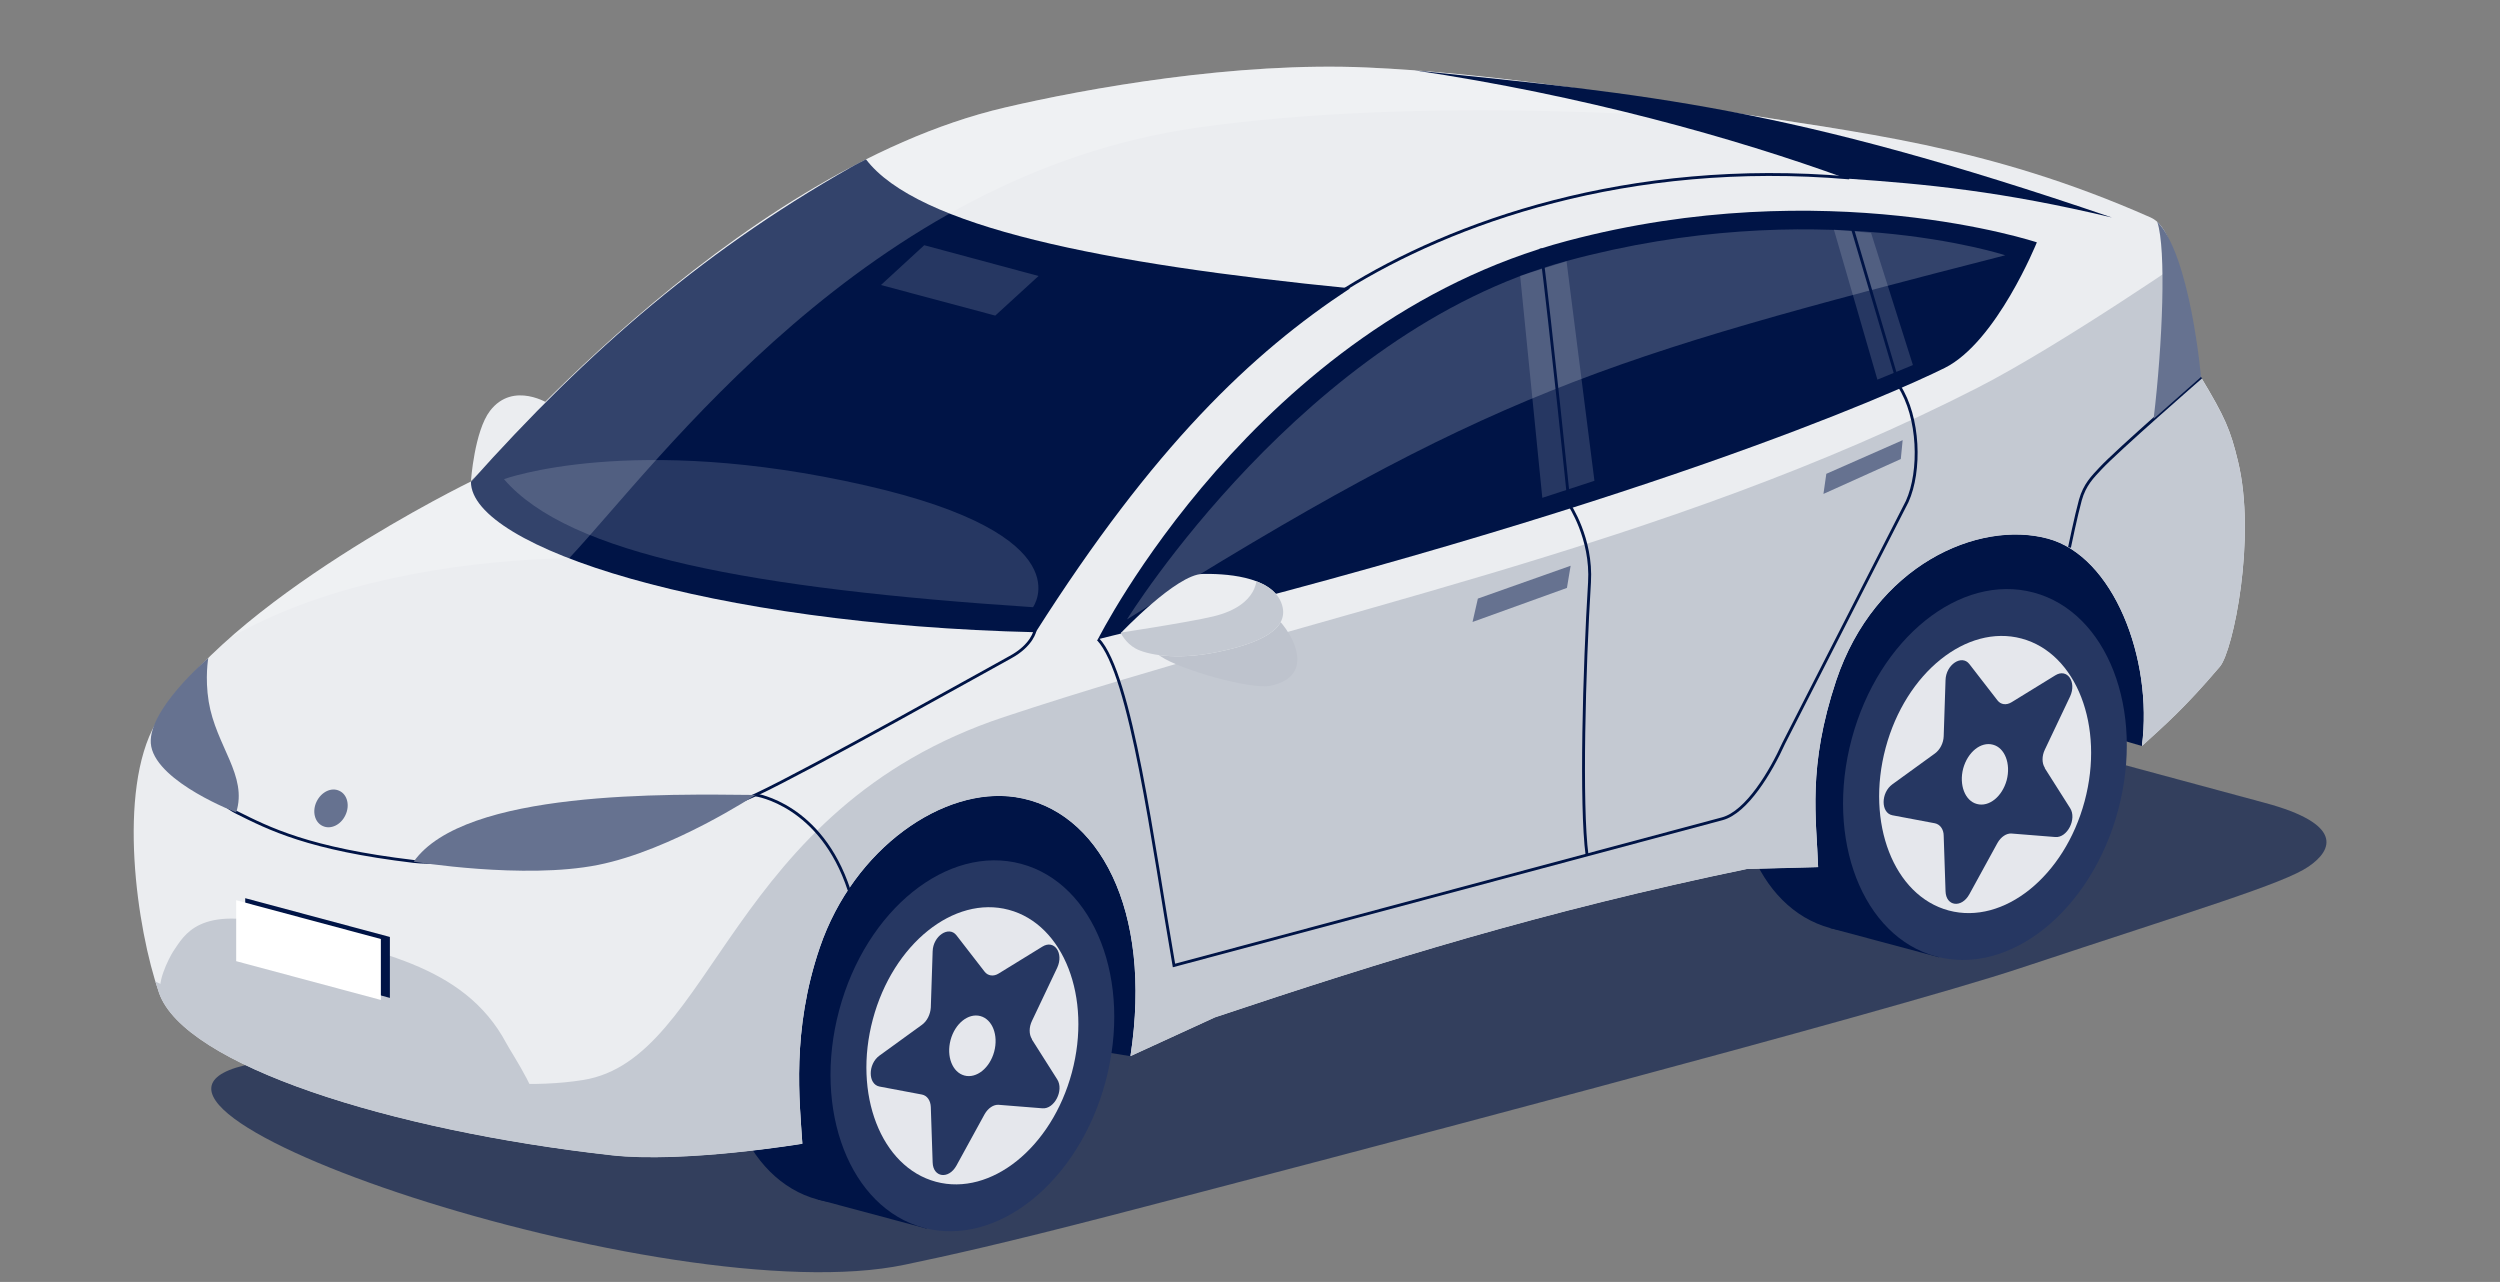 <?xml version="1.0" encoding="UTF-8"?>
<svg id="Layer_1" xmlns="http://www.w3.org/2000/svg" xmlns:xlink="http://www.w3.org/1999/xlink" version="1.1" viewBox="0 0 1218.3 624.7">
  <rect x="0" y="0" width="1218.3" height="624.7" fill="#808080" stroke="none"/>
  <!-- Generator: Adobe Illustrator 29.1.0, SVG Export Plug-In . SVG Version: 2.1.0 Build 142)  -->
  <defs>
    <style>
      .st0, .st1 {
        fill: none;
      }

      .st1 {
        stroke: #001446;
        stroke-miterlimit: 10;
        stroke-width: 1.4px;
      }

      .st2 {
        fill: #667290;
      }

      .st3 {
        fill: #c4c9d2;
      }

      .st4 {
        clip-path: url(#clippath-1);
      }

      .st5 {
        fill: #ebedf0;
      }

      .st6, .st7 {
        fill: #fff;
      }

      .st8 {
        opacity: .6;
      }

      .st8, .st9 {
        fill: #001446;
      }

      .st10 {
        fill: #263762;
      }

      .st11 {
        fill: #091730;
      }

      .st12 {
        fill: #e5e7ec;
      }

      .st13 {
        fill: #bec3cd;
      }

      .st14 {
        clip-path: url(#clippath);
      }

      .st7 {
        isolation: isolate;
        opacity: .2;
      }
    </style>
    <clipPath id="clippath">
      <path class="st0" d="M1072.7,183.8c-11.8-19.6-7.5-70.2-24.6-77.8-80.2-35.5-143.3-41.4-208.2-51.9-54.7-8.9-115.5-18.6-173.5-21.2-64.1-2.9-137,10.2-176.7,19.5-134.2,31.3-260.1,182.2-260.1,182.2,0,0-119.4,58-153.7,117.8-18.9,33-9.3,100.2,1.6,131.5,12.2,35.2,112.5,67,220.4,79.1,35.4,4,93.1-5.6,93.1-5.6-1.3-20.3-5.4-54.9,8.5-95.6,16.6-48.6,60.5-78.6,95.4-73.3,40.2,6.1,67,54.5,56,126.2l41.2-18.9c82.7-27.7,160.8-51.9,259.2-72.3l34.7-.9c-.8-23.6-5.3-48.6,8.8-90.9,18.9-56.3,69.3-78.3,103.1-69.2,31.9,8.5,51.4,58.4,45.9,101.1,11-10.1,20.4-18,38-38.7,6.4-7.5,17.9-62.7,8.8-100.1-3.7-15.3-6.3-21.4-18.1-41h0Z"/>
    </clipPath>
    <clipPath id="clippath-1">
      <path class="st0" d="M546.2,308.5s27.1-28.6,39.8-28.8c9.9-.2,32.9.7,38.3,13.8,5.3,13.1-10.8,20.1-31.3,24.3-20.5,4.2-34.5,1-39.5-1.7-5-2.7-7.3-7.6-7.3-7.6h0Z"/>
    </clipPath>
  </defs>
  <path class="st5" d="M267.9,197.1l-38.4,37.3s1.7-24.3,9.3-34.2c11.4-14.8,29.1-3.2,29.1-3.2Z"/>
  <path class="st8" d="M951.3,350.2c-37.9-10.2-99.8-10.2-137.7,0L123.3,518.3c-101.3,19,202.7,122.3,317.7,98,21.6-4.5,48-10.4,99.8-23.8,103-26.7,380.3-99.6,443.7-120.7,86.8-28.8,128.4-41.2,140.5-49.5,12.2-8.3,16.7-20.8-21.1-31l-152.6-41.2Z"/>
  <g>
    <ellipse class="st9" cx="915.8" cy="363.6" rx="91.9" ry="67.2" transform="translate(327.5 1154) rotate(-75)"/>
    <rect class="st9" x="850.4" y="343.3" width="183.8" height="54.8" transform="translate(340.3 1184.9) rotate(-75)"/>
  </g>
  <g>
    <ellipse class="st9" cx="422.3" cy="495.8" rx="91.9" ry="67.2" transform="translate(-165.9 775.4) rotate(-75)"/>
    <rect class="st9" x="356.9" y="475.5" width="183.8" height="54.8" transform="translate(-153.1 806.2) rotate(-75)"/>
  </g>
  <polygon class="st9" points="1044 363.6 940.8 333.6 582.4 442.8 550.9 514.7 410.9 492 422.5 392.4 1024.1 224.8 1051.4 296.6 1044 363.6"/>
  <g>
    <g>
      <ellipse class="st11" cx="158.2" cy="429.7" rx="91.9" ry="67.2" transform="translate(-297.8 471.3) rotate(-75)"/>
      <rect class="st11" x="92.8" y="409.4" width="183.8" height="54.8" transform="translate(-285.1 502.1) rotate(-75)"/>
    </g>
    <ellipse class="st10" cx="209.7" cy="443.5" rx="91.9" ry="67.2" transform="translate(-273 531.3) rotate(-75)"/>
  </g>
  <g>
    <path class="st5" d="M1072.7,183.8c-11.8-19.6-7.5-70.2-24.6-77.8-80.2-35.5-143.3-41.4-208.2-51.9-54.7-8.9-115.5-18.6-173.5-21.2-64.1-2.9-137,10.2-176.7,19.5-134.2,31.3-260.1,182.2-260.1,182.2,0,0-119.4,58-153.7,117.8-18.9,33-9.3,100.2,1.6,131.4,12.2,35.2,112.5,67,220.4,79.1,35.4,4,93.1-5.6,93.1-5.6-1.3-20.3-5.4-54.9,8.5-95.6,16.6-48.6,60.5-78.6,95.4-73.3,40.2,6.1,67,54.5,56,126.2l41.2-18.9c82.7-27.7,160.8-51.9,259.2-72.3l34.7-.9c-.8-23.6-5.3-48.6,8.8-90.9,18.9-56.3,69.3-78.3,103.1-69.2,31.9,8.5,51.4,58.4,45.9,101.1,11-10.1,20.4-18,38-38.7,6.4-7.5,17.9-62.7,8.8-100.1-3.7-15.3-6.3-21.4-18.1-41h0Z"/>
    <g class="st14">
      <g>
        <path class="st9" d="M657.9,140.5c-120-11.9-211-29.9-236-63-77,42.4-135.6,93.7-192.4,157.3,0,31.9,116.1,69.6,275.2,73.3,57.5-90.5,105.2-136,153.1-167.5h0Z"/>
        <path class="st10" d="M245.6,233.5c31.6,36.9,121.5,53.4,257.8,62.4,0,0,25.4-34.9-81.4-59.3-113.9-26-176.4-3.1-176.4-3.1h0Z"/>
        <polygon class="st10" points="429.3 138.9 485 153.8 506.1 134.5 450.4 119.5 429.3 138.9"/>
        <path class="st3" d="M30.8,510l14.3-46.6s144.9,78,239.1,62.9c63.8-10.3,70.1-132.1,205.1-176.9,152.3-50.5,322.2-82.6,474.5-160.5,41.6-21.3,108.7-67.8,108.7-67.8l78.7,2.4,67,302.4-885.3,198.7L30.8,510Z"/>
        <path class="st7" d="M44.8,426c-4-120.9,138.3-152.1,232.6-154,43.8-46.8,144.9-186.9,306.2-209.8,108.3-15.3,240.7-6.4,311.5.5l-50.5-48.2L715,0l-267,37.7L0,353.1l44.8,72.9Z"/>
      </g>
    </g>
  </g>
  <g>
    <ellipse class="st10" cx="473.8" cy="509.6" rx="91.8" ry="67.2" transform="translate(-141 835.4) rotate(-75)"/>
    <ellipse class="st12" cx="473.8" cy="509.6" rx="68.6" ry="50.2" transform="translate(-141 835.4) rotate(-75)"/>
    <path class="st10" d="M502.9,506.6l12.3,19.4c3.4,5.3-1.4,14.6-7.2,14.1l-21.3-1.7c-2.5-.2-5.2,1.6-6.9,4.6l-13.7,25c-3.8,6.9-11.4,5.8-11.6-1.5l-.9-27c-.1-3.2-1.8-5.6-4.3-6.1l-20.7-3.9c-5.7-1.1-5.7-11,0-15.1l20.7-15c2.5-1.8,4.1-5.1,4.3-8.4l.9-27.4c.2-7.5,7.9-12.6,11.6-7.8l13.7,17.7c1.6,2.1,4.4,2.5,6.9.9l21.3-13.1c5.8-3.6,10.5,3.2,7.2,10.3l-12.3,25.9c-1.5,3.1-1.5,6.6,0,8.9h0Z"/>
    <ellipse class="st12" cx="473.8" cy="509.6" rx="15" ry="11" transform="translate(-141 835.4) rotate(-75)"/>
  </g>
  <g>
    <ellipse class="st10" cx="967.3" cy="377.4" rx="91.8" ry="67.2" transform="translate(352.4 1214.1) rotate(-75)"/>
    <ellipse class="st12" cx="967.3" cy="377.4" rx="68.6" ry="50.2" transform="translate(352.5 1214.1) rotate(-75)"/>
    <path class="st10" d="M996.5,374.4l12.3,19.4c3.4,5.3-1.4,14.6-7.2,14.1l-21.3-1.7c-2.5-.2-5.2,1.6-6.9,4.6l-13.7,25c-3.8,6.9-11.4,5.9-11.6-1.5l-.9-27c0-3.2-1.8-5.6-4.3-6.1l-20.7-3.9c-5.7-1.1-5.7-11,0-15.1l20.7-15c2.5-1.8,4.2-5.1,4.3-8.4l.9-27.4c.2-7.5,7.9-12.6,11.6-7.8l13.7,17.7c1.6,2.1,4.3,2.5,6.9.9l21.3-13.1c5.8-3.6,10.5,3.2,7.2,10.3l-12.3,25.9c-1.5,3.1-1.5,6.6,0,8.9h0Z"/>
    <path class="st12" d="M956.7,374.5c-2.1,8,.9,15.8,6.7,17.3,5.9,1.6,12.3-3.6,14.5-11.6,2.1-8-.9-15.8-6.7-17.3-5.9-1.6-12.3,3.6-14.5,11.6Z"/>
  </g>
  <path class="st9" d="M535.1,311.5c263.2-64.2,387.6-119.8,412.6-132.2,25.3-12.6,44.9-61.2,44.9-61.2,0,0-102.8-34.2-228.9-.7-151.6,40.2-228.7,194.2-228.7,194.2h0Z"/>
  <polygon class="st10" points="914.9 185 932.2 177.9 911.8 113.5 893.7 111.9 914.9 185"/>
  <polygon class="st10" points="740.8 134.4 751.6 242.6 777 234.3 763.4 127.3 740.8 134.4"/>
  <path class="st3" d="M259.2,539.7c7.3-.8-10-26.6-12.4-31.2-20.9-39.3-65.3-45-109.9-57.1-40-10.8-47.1,4.4-52.4,12.1-2,3-9.7,18-4.9,21.7,11.1,8.6,36.6,19.7,73.6,30.3,40,11.5,97.6,25.1,106.1,24.2h0Z"/>
  <g>
    <polygon class="st9" points="119.5 467.4 190 486.3 190 456.6 119.5 437.7 119.5 467.4"/>
    <polygon class="st6" points="115.1 468.4 185.6 487.3 185.6 457.6 115.1 438.7 115.1 468.4"/>
  </g>
  <path class="st9" d="M899.7,87c-54.3-19.8-128.8-40.6-210.3-52.7,114.6,11.8,181.1,17.5,339.8,71.7-53.7-12.8-90.2-16.3-129.6-19h0Z"/>
  <path class="st2" d="M168.3,397.3c-2.2,4.7-7.2,7.1-11.1,5.2-3.9-1.8-5.2-7.2-2.9-11.9s7.2-7.1,11.1-5.2c3.9,1.8,5.2,7.2,2.9,11.9Z"/>
  <path class="st7" d="M549.3,301.8c177-110.9,230.8-126.8,427.9-177.4,0,0-92.1-30.2-213.8,2.8-127.5,34.6-214.1,174.5-214.1,174.5h0Z"/>
  <g>
    <g>
      <path class="st1" d="M750.9,121.1c4.8,37,13.8,124.8,13.8,124.8,0,0,11.2,16.4,9.9,37.9-2.6,42.1-4.4,109-1.2,132.9"/>
      <path class="st1" d="M535.1,311.5c16.2,17.2,26.7,99.9,37,159l267.2-71.5c11.9-3.2,23.6-22.8,30-36.9l60.1-117.7c6.7-14.8,6-41.1-4-56.4l-24.3-82.1"/>
      <path class="st1" d="M1072.7,183.8s-41.3,36-49.2,44.6c-3.6,3.9-7.6,7.7-9.7,15.3-2.1,7.6-5.3,23.1-5.3,23.1"/>
      <path class="st1" d="M368.3,387.4s31.8,4.5,45.5,46.4"/>
    </g>
    <path class="st1" d="M655.5,140.9c51.7-32.2,137.5-63.5,245.7-54.2"/>
    <path class="st1" d="M504.4,307.2s-1.2,7.2-12.1,13.1c-12.1,6.6-97.7,54.7-124,67-33.1,15.5-137.5,36-166.7,32.5-51.3-6.1-70.5-16-86.5-24-17.5-8.7-32.9-46-24.4-54.9"/>
  </g>
  <polygon class="st2" points="720.2 291.7 765.4 275.7 763.6 286.5 717.6 303.1 720.2 291.7"/>
  <polygon class="st2" points="890 230.9 927.2 214.5 926.3 223.7 888.6 240.7 890 230.9"/>
  <path class="st2" d="M115.1,395.9c5.7-17.9-9.8-32.2-13.4-54-1.9-11.8-.2-21.2-.2-21.2,0,0-31.1,26.4-27.8,43.1,3.5,17.7,41.4,32.1,41.4,32.1h0Z"/>
  <path class="st2" d="M368.3,387.4c-42.4-.4-141.9-2.6-166.7,32.5,0,0,53.8,8.8,89.8,1.6,36-7.2,76.9-34.2,76.9-34.2h0Z"/>
  <path class="st2" d="M1051.3,108.2c4.4,13.2,2.6,59.4-1.8,95.9l23.1-20.4s-5.2-59.2-21.3-75.6h0Z"/>
  <g>
    <path class="st13" d="M560.3,312.9s-3.5.9,5.4,7c9.7,6.6,43.9,16.2,53.3,14.3,26.7-5.4,5.8-33.6-.7-35.8-16-5.4-10.9-9.2-16.3-8.9-5.4.3-41.7,23.4-41.7,23.4h0Z"/>
    <g>
      <path class="st5" d="M546.2,308.5s27.1-28.6,39.8-28.8c9.9-.2,32.9.7,38.3,13.8,5.3,13.1-10.8,20.1-31.3,24.3-20.5,4.2-34.5,1-39.5-1.7-5-2.7-7.3-7.6-7.3-7.6h0Z"/>
      <g class="st4">
        <path class="st3" d="M612.4,280.7s1.8,14.2-21.2,19.7c-11.9,2.9-49.7,8.6-49.7,8.6l9.2,16.7,75.9,1.4,9.8-32.7-13.9-18.7-10.2,5h0Z"/>
      </g>
    </g>
  </g>
</svg>